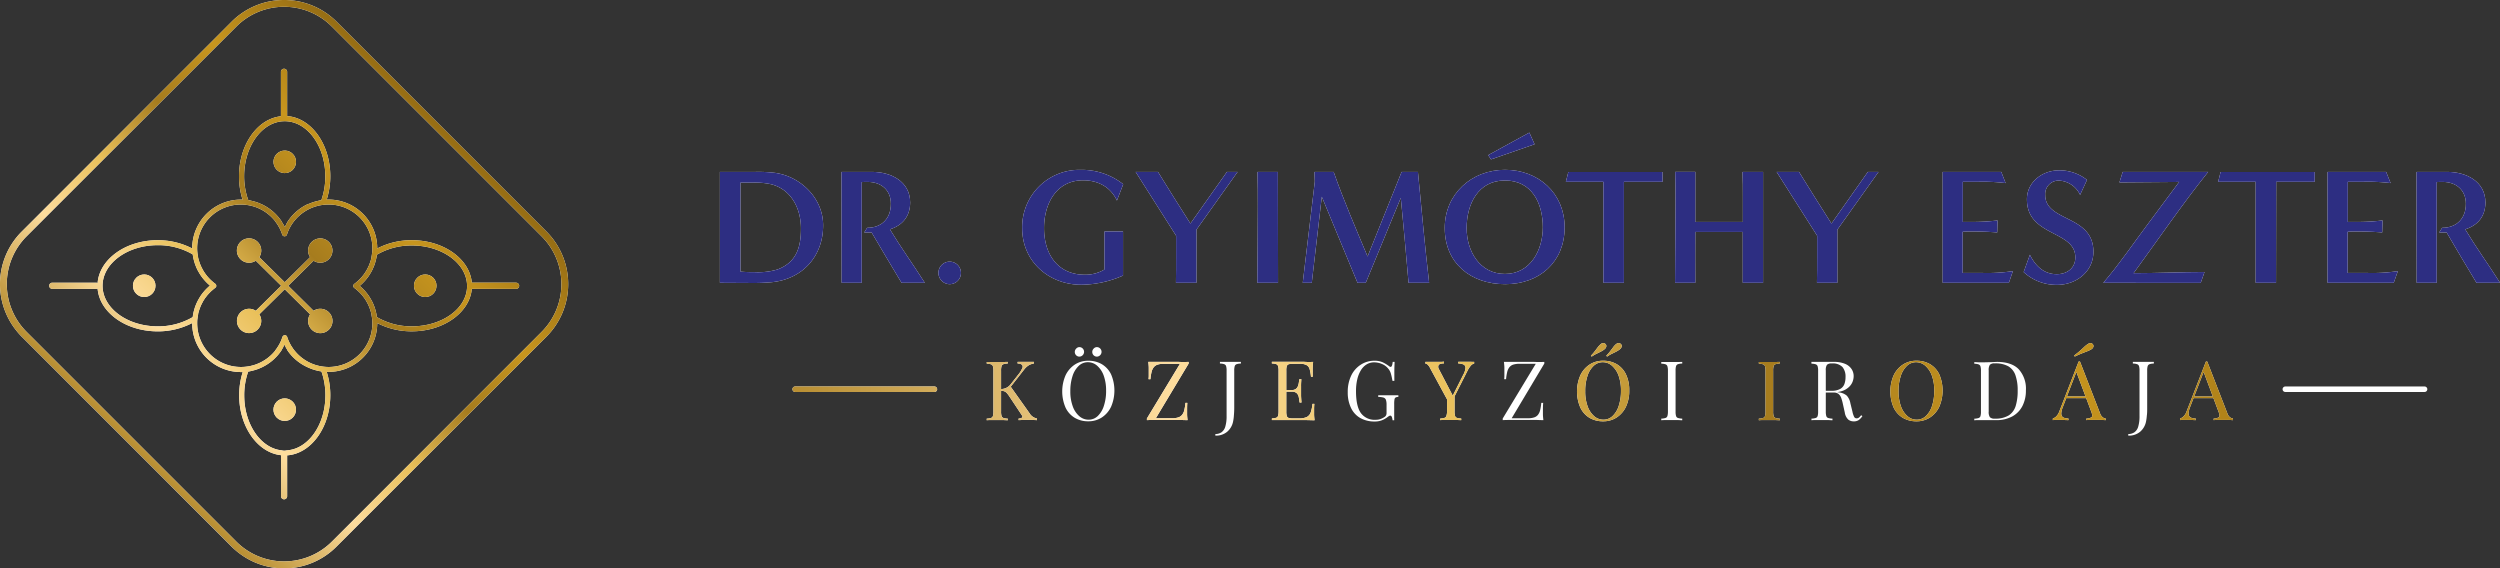 <svg xmlns="http://www.w3.org/2000/svg" xmlns:xlink="http://www.w3.org/1999/xlink" viewBox="0 0 765.35 173.95"><rect x="0" y="0" width="765.35" height="173.95" fill="#333333" stroke="none"/><defs><style>.cls-1{fill:#fff;}.cls-2{fill:url(#Névtelen_színátmenet_9);}.cls-3{fill:url(#Névtelen_színátmenet_9-2);}.cls-4{fill:url(#Névtelen_színátmenet_9-3);}.cls-5{fill:#2d2e82;}.cls-6{fill:url(#Új_színátmenettár_2);}</style><linearGradient id="Névtelen_színátmenet_9" x1="38.78" y1="135.17" x2="135.17" y2="38.78" gradientUnits="userSpaceOnUse"><stop offset="0" stop-color="#c7a660"/><stop offset="0" stop-color="#b88e32"/><stop offset="0.23" stop-color="#fddd9e"/><stop offset="0.41" stop-color="#e9c05a"/><stop offset="0.59" stop-color="#a67c1e"/><stop offset="0.77" stop-color="#c8961e"/><stop offset="1" stop-color="#966d14"/></linearGradient><linearGradient id="Névtelen_színátmenet_9-2" x1="38.78" y1="135.17" x2="135.17" y2="38.78" gradientTransform="translate(9.06 -13.32) rotate(9.22)" xlink:href="#Névtelen_színátmenet_9"/><linearGradient id="Névtelen_színátmenet_9-3" x1="38.78" y1="135.17" x2="135.17" y2="38.78" gradientTransform="translate(114.21 -24.9) rotate(45)" xlink:href="#Névtelen_színátmenet_9"/><linearGradient id="Új_színátmenettár_2" x1="242.6" y1="119.2" x2="743.1" y2="119.2" xlink:href="#Névtelen_színátmenet_9"/></defs><g id="Layer_2" data-name="Layer 2"><g id="Réteg_1" data-name="Réteg 1"><path class="cls-1" d="M96,79.81a3.72,3.72,0,1,0-1.07-1.08l-7.77,7.68-7.78-7.68a3.73,3.73,0,1,0-1.07,1.08l7.76,7.67-7.76,7.67a3.72,3.72,0,1,0,1.07,1.08l7.78-7.68,7.77,7.68A3.73,3.73,0,1,0,96,95.15l-7.76-7.67Z"/><circle class="cls-1" cx="87.17" cy="49.55" r="3.45" transform="translate(-6.81 14.6) rotate(-9.22)"/><circle class="cls-1" cx="87.17" cy="125.41" r="3.45" transform="translate(-63.15 98.37) rotate(-45)"/><circle class="cls-1" cx="130.18" cy="87.48" r="3.45"/><circle class="cls-1" cx="44.15" cy="87.48" r="3.45"/><path class="cls-1" d="M158,86.54H144.44c-.64-7.26-8.63-13-18.37-13a22.7,22.7,0,0,0-10.58,2.53V76a14.92,14.92,0,0,0-14.91-14.9l-.56,0a23.31,23.31,0,0,0,1.1-7.16c0-9.82-5.86-17.88-13.21-18.39V22A.94.94,0,1,0,86,22V35.53s0,0,0,.07c-7.17.75-12.83,8.69-12.83,18.35a23.3,23.3,0,0,0,1.09,7.16l-.56,0A14.92,14.92,0,0,0,58.84,76v.07a22.7,22.7,0,0,0-10.58-2.53c-9.78,0-17.81,5.81-18.38,13.12a1,1,0,0,0-.42-.11H16a.94.94,0,0,0,0,1.88H29.46a.85.85,0,0,0,.42-.11c.57,7.31,8.6,13.12,18.38,13.12A22.7,22.7,0,0,0,58.84,98.9V99a14.92,14.92,0,0,0,14.91,14.9l.56,0A23.3,23.3,0,0,0,73.22,121c0,9.65,5.65,17.59,12.81,18.35v12.57a.94.94,0,0,0,1.88,0V139.4c7.35-.52,13.21-8.57,13.21-18.39a23.31,23.31,0,0,0-1.1-7.16l.56,0A14.92,14.92,0,0,0,115.49,99V98.9a22.7,22.7,0,0,0,10.58,2.53c9.74,0,17.73-5.76,18.37-13H158a.94.94,0,0,0,0-1.88ZM76,61.25A21.8,21.8,0,0,1,74.74,54c0-9.31,5.57-16.89,12.43-16.89S99.59,44.64,99.59,54a21.8,21.8,0,0,1-1.22,7.3c-.31,0-.61.1-.91.17l-.54.13-.39.1-.64.2-.24.08c-.24.08-.47.18-.7.27l-.14.06L94,62.6h0a15,15,0,0,0-5.46,4.56h0c-.18.24-.34.48-.5.73L88,68c-.15.24-.29.47-.43.72l0,.08c-.13.24-.27.47-.38.72-.12-.24-.25-.48-.38-.71a.93.93,0,0,1-.05-.1L86.31,68l0-.07c-.16-.25-.32-.49-.5-.73h0a15,15,0,0,0-5.46-4.56h0l-.77-.34-.14-.06c-.23-.09-.46-.19-.69-.27l-.25-.08-.64-.2-.39-.1-.54-.13C76.57,61.35,76.27,61.3,76,61.25ZM59,97.08a20.85,20.85,0,0,1-10.71,2.83c-9.31,0-16.89-5.58-16.89-12.43S39,75.06,48.26,75.06A20.94,20.94,0,0,1,59,77.88v0a14.94,14.94,0,0,0,.58,2.57,1.55,1.55,0,0,0,.07.23c.12.37.26.73.41,1.08,0,.1.09.2.13.31.16.34.32.68.5,1l.15.25c.16.29.33.57.52.85.05.07.09.15.15.23.21.31.44.61.68.91l.21.25c.24.29.51.58.78.86l.18.18c.3.29.6.57.92.83h0c-.32.26-.62.55-.92.84l-.18.17c-.27.28-.54.57-.78.86l-.21.25c-.24.3-.47.6-.68.91-.06.08-.1.16-.15.24a9,9,0,0,0-.52.84l-.15.26c-.18.33-.34.66-.5,1l-.13.3c-.15.36-.29.72-.41,1.08a2,2,0,0,0-.07.23A14.85,14.85,0,0,0,59,97.06Zm39.4,16.63a21.8,21.8,0,0,1,1.22,7.3c0,9.06-5.27,16.47-11.86,16.87a2.78,2.78,0,0,1-1.49,0c-6.42-.64-11.5-7.95-11.5-16.84a21.8,21.8,0,0,1,1.22-7.3c.31,0,.61-.1.91-.17a5.29,5.29,0,0,0,.54-.13l.39-.1.63-.2.26-.08q.34-.12.69-.27l.14-.06c.26-.1.51-.22.76-.34h0a14.85,14.85,0,0,0,5.46-4.56h0c.18-.24.34-.48.5-.73l0-.07c.15-.23.29-.47.43-.71l0-.08c.13-.24.27-.48.39-.73.11.25.25.49.38.73l0,.08c.14.24.28.48.43.71l0,.07c.16.25.32.49.5.73h0A14.85,14.85,0,0,0,94,112.35h0c.25.12.5.24.76.34l.14.06q.35.15.69.27l.26.08.63.2.4.1a4.56,4.56,0,0,0,.53.13C97.76,113.61,98.06,113.66,98.37,113.71Zm2.21-1.36a12.7,12.7,0,0,1-1.85-.14l-.48-.07-.5-.1-.5-.12-.41-.11c-.19-.06-.38-.11-.57-.18l-.23-.08a13.35,13.35,0,0,1-5.86-4.18l-.05-.05c-.17-.22-.34-.44-.5-.67,0-.05-.07-.1-.1-.16s-.28-.41-.41-.62l-.15-.28c-.11-.18-.21-.37-.31-.56s-.14-.3-.21-.45-.14-.29-.2-.44c-.13-.31-.25-.62-.36-1a.76.76,0,0,0-.72-.52.78.78,0,0,0-.73.52c-.11.33-.23.64-.36,1-.06.15-.13.29-.2.44s-.13.3-.21.45-.2.38-.31.56-.1.19-.15.27-.27.43-.41.63-.07.11-.1.16c-.16.23-.33.45-.5.67l0,.06a13.41,13.41,0,0,1-5.86,4.17l-.23.08c-.19.07-.38.12-.57.18l-.41.11-.5.12-.5.1-.48.07a12.7,12.7,0,0,1-1.85.14A13.39,13.39,0,0,1,60.37,99c0-.46,0-.91.07-1.37s.12-.89.21-1.32l0-.16c.09-.41.2-.81.33-1.21a1.59,1.59,0,0,1,.07-.2,11.19,11.19,0,0,1,.44-1.14c0-.06,0-.12.07-.17.16-.34.33-.66.51-1a2.12,2.12,0,0,1,.11-.21c.2-.34.41-.66.63-1L63,91c.23-.31.47-.62.73-.91l.18-.19a11.63,11.63,0,0,1,.86-.86l.14-.12c.33-.29.66-.56,1-.82a.8.8,0,0,0,.3-.44,1.1,1.1,0,0,0,0-.18.77.77,0,0,0-.32-.62,11.43,11.43,0,0,1-1-.82l-.14-.12c-.3-.27-.59-.56-.86-.85l-.18-.2c-.26-.29-.5-.59-.73-.9l-.17-.24c-.23-.32-.44-.64-.64-1a2.12,2.12,0,0,1-.11-.21c-.18-.32-.35-.64-.51-1l-.07-.16c-.17-.38-.31-.76-.44-1.15a1.18,1.18,0,0,1-.07-.2c-.13-.4-.24-.8-.33-1.21l0-.15c-.09-.44-.16-.88-.21-1.33s-.07-.91-.07-1.37A13.39,13.39,0,0,1,73.75,62.61a12.7,12.7,0,0,1,1.85.14l.48.07.5.1.5.12.41.11c.19.06.38.11.57.18l.23.08a13.43,13.43,0,0,1,5.86,4.18l0,.06c.17.21.34.44.5.66l.1.16c.14.2.28.41.41.63l.15.27.31.56c.08.15.14.3.21.46s.14.28.2.43c.13.31.25.63.36,1a.78.78,0,0,0,.73.52.76.76,0,0,0,.72-.52c.11-.32.23-.64.36-1,.06-.15.13-.29.2-.44s.13-.3.21-.45l.31-.56.15-.27c.13-.22.27-.43.41-.63l.1-.16c.16-.22.33-.45.5-.66l.05-.06a13.44,13.44,0,0,1,5.87-4.18l.22-.08c.19-.07.38-.12.58-.18l.4-.11.5-.12.5-.1.48-.07a12.7,12.7,0,0,1,1.85-.14A13.39,13.39,0,0,1,114,76c0,.46,0,.92-.07,1.37s-.12.89-.21,1.32l0,.16c-.09.41-.2.81-.32,1.21l-.08.21c-.13.38-.27.76-.43,1.14l-.08.16c-.16.34-.32.66-.5,1l-.12.21c-.2.34-.41.66-.63,1l-.18.24c-.23.31-.47.61-.73.9l-.18.2c-.27.29-.56.58-.86.85l-.14.12a11.43,11.43,0,0,1-1,.82.77.77,0,0,0-.32.62.75.75,0,0,0,.32.62c.36.26.69.53,1,.82l.14.12c.3.27.59.56.86.85l.18.2c.26.29.5.6.73.91.06.07.12.16.18.24.22.31.43.63.63,1l.12.21c.18.32.34.64.5,1l.08.17c.16.37.3.75.43,1.14a1.59,1.59,0,0,1,.07.2c.13.4.24.8.33,1.21l0,.16c.09.43.16.88.21,1.32s.07.91.07,1.37A13.39,13.39,0,0,1,100.58,112.35Zm25.49-12.44a20.85,20.85,0,0,1-10.71-2.83v0a15.06,15.06,0,0,0-.58-2.58,2,2,0,0,0-.07-.23c-.12-.37-.26-.72-.41-1.08l-.13-.3c-.16-.35-.32-.68-.5-1l-.15-.26q-.24-.43-.51-.84c-.06-.08-.1-.16-.16-.24-.21-.31-.44-.61-.68-.91a2.43,2.43,0,0,1-.2-.25c-.25-.29-.51-.58-.79-.86l-.18-.17a12.21,12.21,0,0,0-.92-.84h0a12.09,12.09,0,0,0,.92-.83l.18-.18c.28-.28.54-.57.79-.86l.2-.25c.24-.3.47-.6.68-.91.06-.08.1-.16.15-.23.19-.28.36-.56.52-.85l.15-.25c.18-.33.34-.67.5-1,0-.11.09-.21.13-.31.15-.35.29-.71.41-1.08a1.55,1.55,0,0,0,.07-.23,14.94,14.94,0,0,0,.58-2.57v0a20.94,20.94,0,0,1,10.71-2.82c9.31,0,16.89,5.57,16.89,12.42S135.38,99.91,126.07,99.91Z"/><path class="cls-1" d="M87,174a22.63,22.63,0,0,1-16.08-6.66L6.66,103.06a22.75,22.75,0,0,1,0-32.17L70.89,6.66a22.75,22.75,0,0,1,32.17,0l64.23,64.23a22.75,22.75,0,0,1,0,32.17l-64.23,64.23A22.63,22.63,0,0,1,87,174ZM87,2.08A20.6,20.6,0,0,0,72.36,8.13L8.13,72.36a20.69,20.69,0,0,0,0,29.23l64.23,64.23a20.69,20.69,0,0,0,29.23,0l64.23-64.23a20.69,20.69,0,0,0,0-29.23L101.59,8.13A20.61,20.61,0,0,0,87,2.08Z"/><path class="cls-2" d="M96,79.81a3.72,3.72,0,1,0-1.07-1.08l-7.77,7.68-7.78-7.68a3.73,3.73,0,1,0-1.07,1.08l7.76,7.67-7.76,7.67a3.72,3.72,0,1,0,1.07,1.08l7.78-7.68,7.77,7.68A3.73,3.73,0,1,0,96,95.15l-7.76-7.67Z"/><circle class="cls-3" cx="87.17" cy="49.55" r="3.45" transform="translate(-6.81 14.6) rotate(-9.22)"/><circle class="cls-4" cx="87.17" cy="125.41" r="3.45" transform="translate(-63.15 98.37) rotate(-45)"/><circle class="cls-2" cx="130.18" cy="87.48" r="3.45"/><circle class="cls-2" cx="44.15" cy="87.48" r="3.45"/><path class="cls-2" d="M158,86.54H144.44c-.64-7.26-8.63-13-18.37-13a22.7,22.7,0,0,0-10.58,2.53V76a14.92,14.92,0,0,0-14.91-14.9l-.56,0a23.31,23.31,0,0,0,1.1-7.16c0-9.82-5.86-17.88-13.21-18.39V22A.94.94,0,1,0,86,22V35.53s0,0,0,.07c-7.17.75-12.83,8.69-12.83,18.35a23.3,23.3,0,0,0,1.09,7.16l-.56,0A14.92,14.92,0,0,0,58.84,76v.07a22.7,22.7,0,0,0-10.58-2.53c-9.78,0-17.81,5.81-18.38,13.12a1,1,0,0,0-.42-.11H16a.94.94,0,0,0,0,1.88H29.46a.85.85,0,0,0,.42-.11c.57,7.31,8.6,13.12,18.38,13.12A22.7,22.7,0,0,0,58.84,98.9V99a14.92,14.92,0,0,0,14.91,14.9l.56,0A23.3,23.3,0,0,0,73.22,121c0,9.65,5.65,17.59,12.81,18.35v12.57a.94.94,0,0,0,1.88,0V139.4c7.35-.52,13.21-8.57,13.21-18.39a23.31,23.31,0,0,0-1.1-7.16l.56,0A14.92,14.92,0,0,0,115.49,99V98.9a22.7,22.7,0,0,0,10.58,2.53c9.74,0,17.73-5.76,18.37-13H158a.94.94,0,0,0,0-1.88ZM76,61.25A21.8,21.8,0,0,1,74.74,54c0-9.31,5.57-16.89,12.43-16.89S99.59,44.64,99.59,54a21.8,21.8,0,0,1-1.22,7.3c-.31,0-.61.1-.91.17l-.54.13-.39.1-.64.2-.24.08c-.24.08-.47.18-.7.27l-.14.06L94,62.6h0a15,15,0,0,0-5.46,4.56h0c-.18.24-.34.48-.5.73L88,68c-.15.24-.29.47-.43.72l0,.08c-.13.24-.27.47-.38.72-.12-.24-.25-.48-.38-.71a.93.93,0,0,1-.05-.1L86.31,68l0-.07c-.16-.25-.32-.49-.5-.73h0a15,15,0,0,0-5.46-4.56h0l-.77-.34-.14-.06c-.23-.09-.46-.19-.69-.27l-.25-.08-.64-.2-.39-.1-.54-.13C76.57,61.35,76.27,61.3,76,61.25ZM59,97.08a20.85,20.85,0,0,1-10.71,2.83c-9.31,0-16.89-5.58-16.89-12.43S39,75.06,48.26,75.06A20.94,20.94,0,0,1,59,77.88v0a14.94,14.94,0,0,0,.58,2.57,1.55,1.55,0,0,0,.07.23c.12.37.26.73.41,1.08,0,.1.09.2.13.31.16.34.32.68.5,1l.15.25c.16.29.33.57.52.85.05.07.09.15.15.23.21.31.44.61.68.91l.21.25c.24.29.51.58.78.86l.18.18c.3.29.6.57.92.83h0c-.32.26-.62.55-.92.84l-.18.17c-.27.28-.54.57-.78.86l-.21.25c-.24.3-.47.6-.68.91-.06.08-.1.16-.15.24a9,9,0,0,0-.52.84l-.15.26c-.18.33-.34.66-.5,1l-.13.3c-.15.36-.29.72-.41,1.08a2,2,0,0,0-.07.23A14.85,14.85,0,0,0,59,97.06Zm39.4,16.63a21.8,21.8,0,0,1,1.22,7.3c0,9.06-5.27,16.47-11.86,16.87a2.78,2.78,0,0,1-1.49,0c-6.42-.64-11.5-7.95-11.5-16.84a21.8,21.8,0,0,1,1.22-7.3c.31,0,.61-.1.91-.17a5.29,5.29,0,0,0,.54-.13l.39-.1.63-.2.26-.08q.34-.12.69-.27l.14-.06c.26-.1.51-.22.76-.34h0a14.85,14.85,0,0,0,5.46-4.56h0c.18-.24.34-.48.5-.73l0-.07c.15-.23.29-.47.43-.71l0-.08c.13-.24.27-.48.39-.73.11.25.25.49.38.73l0,.08c.14.24.28.48.43.71l0,.07c.16.25.32.49.5.73h0A14.85,14.85,0,0,0,94,112.35h0c.25.12.5.24.76.34l.14.06q.35.15.69.27l.26.08.63.2.4.1a4.56,4.56,0,0,0,.53.13C97.76,113.61,98.06,113.66,98.37,113.71Zm2.21-1.36a12.7,12.7,0,0,1-1.85-.14l-.48-.07-.5-.1-.5-.12-.41-.11c-.19-.06-.38-.11-.57-.18l-.23-.08a13.35,13.35,0,0,1-5.86-4.18l-.05-.05c-.17-.22-.34-.44-.5-.67,0-.05-.07-.1-.1-.16s-.28-.41-.41-.62l-.15-.28c-.11-.18-.21-.37-.31-.56s-.14-.3-.21-.45-.14-.29-.2-.44c-.13-.31-.25-.62-.36-1a.76.76,0,0,0-.72-.52.78.78,0,0,0-.73.52c-.11.33-.23.64-.36,1-.06.15-.13.29-.2.44s-.13.3-.21.45-.2.38-.31.56-.1.19-.15.27-.27.43-.41.63-.07.11-.1.16c-.16.23-.33.45-.5.67l0,.06a13.41,13.41,0,0,1-5.86,4.17l-.23.08c-.19.07-.38.12-.57.18l-.41.11-.5.12-.5.1-.48.07a12.7,12.7,0,0,1-1.85.14A13.39,13.39,0,0,1,60.37,99c0-.46,0-.91.07-1.37s.12-.89.21-1.32l0-.16c.09-.41.2-.81.33-1.21a1.59,1.59,0,0,1,.07-.2,11.19,11.19,0,0,1,.44-1.14c0-.06,0-.12.07-.17.16-.34.33-.66.51-1a2.12,2.12,0,0,1,.11-.21c.2-.34.41-.66.63-1L63,91c.23-.31.47-.62.73-.91l.18-.19a11.63,11.63,0,0,1,.86-.86l.14-.12c.33-.29.66-.56,1-.82a.8.8,0,0,0,.3-.44,1.1,1.1,0,0,0,0-.18.77.77,0,0,0-.32-.62,11.43,11.43,0,0,1-1-.82l-.14-.12c-.3-.27-.59-.56-.86-.85l-.18-.2c-.26-.29-.5-.59-.73-.9l-.17-.24c-.23-.32-.44-.64-.64-1a2.12,2.12,0,0,1-.11-.21c-.18-.32-.35-.64-.51-1l-.07-.16c-.17-.38-.31-.76-.44-1.15a1.18,1.18,0,0,1-.07-.2c-.13-.4-.24-.8-.33-1.21l0-.15c-.09-.44-.16-.88-.21-1.33s-.07-.91-.07-1.37A13.39,13.39,0,0,1,73.75,62.61a12.7,12.7,0,0,1,1.85.14l.48.07.5.1.5.12.41.11c.19.06.38.11.57.18l.23.08a13.43,13.43,0,0,1,5.86,4.18l0,.06c.17.21.34.44.5.66l.1.16c.14.2.28.41.41.63l.15.27.31.56c.08.15.14.3.21.46s.14.28.2.43c.13.31.25.63.36,1a.78.78,0,0,0,.73.52.76.76,0,0,0,.72-.52c.11-.32.23-.64.36-1,.06-.15.13-.29.2-.44s.13-.3.21-.45l.31-.56.15-.27c.13-.22.27-.43.41-.63l.1-.16c.16-.22.33-.45.5-.66l.05-.06a13.44,13.44,0,0,1,5.87-4.18l.22-.08c.19-.07.38-.12.58-.18l.4-.11.5-.12.5-.1.48-.07a12.7,12.7,0,0,1,1.85-.14A13.39,13.39,0,0,1,114,76c0,.46,0,.92-.07,1.37s-.12.89-.21,1.32l0,.16c-.09.41-.2.81-.32,1.21l-.08.21c-.13.38-.27.76-.43,1.14l-.08.16c-.16.34-.32.66-.5,1l-.12.21c-.2.34-.41.66-.63,1l-.18.24c-.23.31-.47.61-.73.9l-.18.2c-.27.29-.56.58-.86.85l-.14.12a11.43,11.43,0,0,1-1,.82.77.77,0,0,0-.32.62.75.75,0,0,0,.32.62c.36.26.69.53,1,.82l.14.12c.3.27.59.56.86.85l.18.2c.26.29.5.6.73.91.06.07.12.16.18.24.22.31.43.63.63,1l.12.21c.18.32.34.64.5,1l.08.17c.16.37.3.75.43,1.14a1.59,1.59,0,0,1,.07.2c.13.4.24.8.33,1.21l0,.16c.09.43.16.88.21,1.32s.07.91.07,1.37A13.39,13.39,0,0,1,100.58,112.35Zm25.49-12.44a20.85,20.85,0,0,1-10.71-2.83v0a15.06,15.06,0,0,0-.58-2.58,2,2,0,0,0-.07-.23c-.12-.37-.26-.72-.41-1.08l-.13-.3c-.16-.35-.32-.68-.5-1l-.15-.26q-.24-.43-.51-.84c-.06-.08-.1-.16-.16-.24-.21-.31-.44-.61-.68-.91a2.43,2.43,0,0,1-.2-.25c-.25-.29-.51-.58-.79-.86l-.18-.17a12.21,12.21,0,0,0-.92-.84h0a12.09,12.09,0,0,0,.92-.83l.18-.18c.28-.28.54-.57.79-.86l.2-.25c.24-.3.47-.6.68-.91.06-.08.1-.16.15-.23.19-.28.36-.56.52-.85l.15-.25c.18-.33.34-.67.5-1,0-.11.09-.21.13-.31.15-.35.29-.71.41-1.08a1.55,1.55,0,0,0,.07-.23,14.94,14.94,0,0,0,.58-2.57v0a20.94,20.94,0,0,1,10.71-2.82c9.31,0,16.89,5.57,16.89,12.42S135.38,99.91,126.07,99.91Z"/><path class="cls-2" d="M87,174a22.63,22.63,0,0,1-16.08-6.66L6.66,103.06a22.75,22.75,0,0,1,0-32.17L70.89,6.66a22.75,22.75,0,0,1,32.17,0l64.23,64.23a22.75,22.75,0,0,1,0,32.17l-64.23,64.23A22.63,22.63,0,0,1,87,174ZM87,2.08A20.6,20.6,0,0,0,72.36,8.13L8.13,72.36a20.69,20.69,0,0,0,0,29.23l64.23,64.23a20.69,20.69,0,0,0,29.23,0l64.23-64.23a20.69,20.69,0,0,0,0-29.23L101.59,8.13A20.61,20.61,0,0,0,87,2.08Z"/><path class="cls-1" d="M220.39,86.58c0-11.33,0-22.62,0-33.95h10.83a41.75,41.75,0,0,1,6.14.3C245.22,54.09,252,60.74,252,69c0,9.42-6.25,16.37-15.61,17.38a61.46,61.46,0,0,1-6.75.25Zm6.29-30.68V83.15a37.39,37.39,0,0,0,4.23.16A20.64,20.64,0,0,0,238,82.5c5.84-2.17,7.2-6.85,7.2-12.54,0-6.15-3-12.09-9.32-13.6a23.71,23.71,0,0,0-5.39-.46Z"/><path class="cls-1" d="M276,86.58c-3.07-5.14-6.15-10.23-9.17-15.42-.75,0-1.51,0-2.26,0l.9-1.42c4.49,0,7.26-2.92,7.26-7.35,0-4.23-3-6.7-7.11-6.7-.6,0-1.21,0-1.81.05V86.58h-6.15l-.05-33.95H267c5.75,0,11.64,2.92,11.64,9.37,0,4.18-2.32,7-6.2,8.21,3.38,5.59,7.21,10.88,10.68,16.37Z"/><path class="cls-1" d="M287.29,83.41A3.45,3.45,0,1,1,290.71,87,3.48,3.48,0,0,1,287.29,83.41Z"/><path class="cls-1" d="M338.11,70.86h5.7v13.5a32.72,32.72,0,0,1-12.75,2.82c-9.92,0-18.13-7.1-18.13-17.32A17.52,17.52,0,0,1,330.86,52a20.54,20.54,0,0,1,13,4.39l-1.92,5c-2-4.18-5.79-6.19-10.37-6.19-8.21,0-11.94,7.25-11.94,14.61,0,7.9,4.08,14.3,12.54,14.3a11.2,11.2,0,0,0,5.94-1.61Z"/><path class="cls-1" d="M360,86.58c.05-2.62.05-5.19.05-7.81v-6.6c-4.13-6.5-8.21-13-12.39-19.54h6.85c3.27,5.29,6.6,10.58,9.92,15.81L375.6,52.63h3.27L366.28,70.31V86.58Z"/><path class="cls-1" d="M384.91,86.58c.06-7.71.16-15.36.16-23.07,0-3.63,0-7.25-.1-10.88h6.24c0,11.33.05,22.62.05,33.95Z"/><path class="cls-1" d="M431.21,86.58c-.76-8.71-1.51-17.38-2.37-26l-10.73,26h-2.52L404.66,60.23l-3.07,26.35h-2.77L402.5,55.7v-.45c0-.86-.1-1.77-.1-2.62h5.89c3.07,8.76,6.8,17.33,10.38,25.89l10.42-25.89h5c1.11,11.33,2.12,22.67,3.43,33.95Z"/><path class="cls-1" d="M460.78,87c-10.43,0-18.49-6.34-18.49-17.22,0-10.38,8.22-17.79,18.44-17.79S479,59.13,479,69.6C479,80.28,471.21,87,460.78,87ZM472.32,69.6c0-7.35-3.33-14.35-11.59-14.35S449,62.55,449,69.86c0,7,4,14,11.74,14S472.32,76.56,472.32,69.6ZM456.45,48.8l-.86-1.31,12.6-6.9,1.61,3.57Z"/><path class="cls-1" d="M490.86,86.58V55.65H479.37l.76-3h28.81l.05,3H497.15c0,10.33,0,20.6,0,30.93Z"/><path class="cls-1" d="M533.53,86.58V71H519c-.05,5.19,0,10.38,0,15.57h-6.2c0-8.06.15-16.17.15-24.23,0-3.22,0-6.5-.1-9.72H519V67.94h14.56V60.28c0-2.57,0-5.08-.11-7.65h6.3V86.58Z"/><path class="cls-1" d="M556.24,86.58c.06-2.62.06-5.19.06-7.81v-6.6c-4.14-6.5-8.22-13-12.4-19.54h6.85c3.28,5.29,6.6,10.58,9.93,15.81l11.13-15.81h3.28l-12.6,17.68V86.58Z"/><path class="cls-1" d="M594.73,86.58V52.63h17.94L614,56.05a56.93,56.93,0,0,0-8.27-.4h-4.83V67.94h2.42a64.55,64.55,0,0,0,8.21-.45l-.1,3.67q-3.86-.3-7.71-.3c-1,0-1.91,0-2.87.1v12.6h6a52.31,52.31,0,0,0,9.37-.56L615,86.58Z"/><path class="cls-1" d="M621.43,78c1.66,3.37,4.28,5.94,8.21,5.94,3.13,0,5.7-1.81,5.7-5.14,0-8.36-14.82-6.29-14.82-17.78,0-5.34,4.79-8.87,9.83-8.87a13.54,13.54,0,0,1,8.56,2.93l-2.11,4.58a7.56,7.56,0,0,0-6.5-4.38,4.12,4.12,0,0,0-4.18,4.38c0,8.36,14.76,6,14.76,17.43,0,6.09-5.29,10.12-11.14,10.12a14.8,14.8,0,0,1-10.22-3.92Z"/><path class="cls-1" d="M643.9,86.58c4.89-5.69,9.07-11.89,13.55-17.88q4.83-6.51,9.67-13l-18.28.15,1-3.22H676c-8,10-15.27,20.65-22.82,31,7.2,0,14.46-.35,21.71-.35l-1.16,3.32Z"/><path class="cls-1" d="M690.55,86.58V55.65H679.06l.76-3h28.81l0,3H696.84c0,10.33-.05,20.6-.05,30.93Z"/><path class="cls-1" d="M712.56,86.58V52.63H730.5l1.36,3.42a56.93,56.93,0,0,0-8.27-.4h-4.83V67.94h2.42a64.55,64.55,0,0,0,8.21-.45l-.1,3.67q-3.85-.3-7.71-.3c-1,0-1.91,0-2.87.1v12.6h6a52.31,52.31,0,0,0,9.37-.56l-1.26,3.58Z"/><path class="cls-1" d="M758.15,86.58C755.08,81.44,752,76.35,749,71.16c-.75,0-1.51,0-2.26,0l.9-1.42c4.49,0,7.26-2.92,7.26-7.35,0-4.23-3-6.7-7.11-6.7-.6,0-1.2,0-1.81.05V86.58h-6.14l-.05-33.95h9.47c5.74,0,11.63,2.92,11.63,9.37,0,4.18-2.32,7-6.19,8.21,3.37,5.59,7.2,10.88,10.67,16.37Z"/><path class="cls-5" d="M220.39,86.58c0-11.33,0-22.62,0-33.95h10.83a41.75,41.75,0,0,1,6.14.3C245.22,54.09,252,60.74,252,69c0,9.42-6.25,16.37-15.61,17.38a61.46,61.46,0,0,1-6.75.25Zm6.29-30.68V83.15a37.39,37.39,0,0,0,4.23.16A20.64,20.64,0,0,0,238,82.5c5.84-2.17,7.2-6.85,7.2-12.54,0-6.15-3-12.09-9.32-13.6a23.71,23.71,0,0,0-5.39-.46Z"/><path class="cls-5" d="M276,86.58c-3.07-5.14-6.15-10.23-9.17-15.42-.75,0-1.51,0-2.26,0l.9-1.42c4.49,0,7.26-2.92,7.26-7.35,0-4.23-3-6.7-7.11-6.7-.6,0-1.21,0-1.81.05V86.58h-6.15l-.05-33.95H267c5.75,0,11.64,2.92,11.64,9.37,0,4.18-2.32,7-6.2,8.21,3.38,5.59,7.21,10.88,10.68,16.37Z"/><path class="cls-5" d="M287.29,83.41A3.45,3.45,0,1,1,290.71,87,3.48,3.48,0,0,1,287.29,83.41Z"/><path class="cls-5" d="M338.11,70.86h5.7v13.5a32.72,32.72,0,0,1-12.75,2.82c-9.92,0-18.13-7.1-18.13-17.32A17.52,17.52,0,0,1,330.86,52a20.54,20.54,0,0,1,13,4.39l-1.92,5c-2-4.18-5.79-6.19-10.37-6.19-8.21,0-11.94,7.25-11.94,14.61,0,7.9,4.08,14.3,12.54,14.3a11.2,11.2,0,0,0,5.94-1.61Z"/><path class="cls-5" d="M360,86.58c.05-2.62.05-5.19.05-7.81v-6.6c-4.13-6.5-8.21-13-12.39-19.54h6.85c3.27,5.29,6.6,10.58,9.92,15.81L375.6,52.63h3.27L366.28,70.31V86.58Z"/><path class="cls-5" d="M384.91,86.58c.06-7.71.16-15.36.16-23.07,0-3.63,0-7.25-.1-10.88h6.24c0,11.33.05,22.62.05,33.95Z"/><path class="cls-5" d="M431.21,86.58c-.76-8.71-1.51-17.38-2.37-26l-10.73,26h-2.52L404.66,60.23l-3.07,26.35h-2.77L402.5,55.7v-.45c0-.86-.1-1.77-.1-2.62h5.89c3.07,8.76,6.8,17.33,10.38,25.89l10.42-25.89h5c1.11,11.33,2.12,22.67,3.43,33.95Z"/><path class="cls-5" d="M460.78,87c-10.43,0-18.49-6.34-18.49-17.22,0-10.38,8.22-17.79,18.44-17.79S479,59.13,479,69.6C479,80.28,471.21,87,460.78,87ZM472.32,69.6c0-7.35-3.33-14.35-11.59-14.35S449,62.55,449,69.86c0,7,4,14,11.74,14S472.32,76.56,472.32,69.6ZM456.45,48.8l-.86-1.31,12.6-6.9,1.61,3.57Z"/><path class="cls-5" d="M490.86,86.58V55.65H479.37l.76-3h28.81l.05,3H497.15c0,10.33,0,20.6,0,30.93Z"/><path class="cls-5" d="M533.53,86.58V71H519c-.05,5.19,0,10.38,0,15.57h-6.2c0-8.06.15-16.17.15-24.23,0-3.22,0-6.5-.1-9.72H519V67.94h14.56V60.28c0-2.57,0-5.08-.11-7.65h6.3V86.58Z"/><path class="cls-5" d="M556.24,86.58c.06-2.62.06-5.19.06-7.81v-6.6c-4.14-6.5-8.22-13-12.4-19.54h6.85c3.28,5.29,6.6,10.58,9.93,15.81l11.13-15.81h3.28l-12.6,17.68V86.58Z"/><path class="cls-5" d="M594.73,86.58V52.63h17.94L614,56.05a56.93,56.93,0,0,0-8.27-.4h-4.83V67.94h2.42a64.55,64.55,0,0,0,8.21-.45l-.1,3.67q-3.86-.3-7.71-.3c-1,0-1.91,0-2.87.1v12.6h6a52.31,52.31,0,0,0,9.37-.56L615,86.58Z"/><path class="cls-5" d="M621.43,78c1.66,3.37,4.28,5.94,8.21,5.94,3.13,0,5.7-1.81,5.7-5.14,0-8.36-14.82-6.29-14.82-17.78,0-5.34,4.79-8.87,9.83-8.87a13.54,13.54,0,0,1,8.56,2.93l-2.11,4.58a7.56,7.56,0,0,0-6.5-4.38,4.12,4.12,0,0,0-4.18,4.38c0,8.36,14.76,6,14.76,17.43,0,6.09-5.29,10.12-11.14,10.12a14.8,14.8,0,0,1-10.22-3.92Z"/><path class="cls-5" d="M643.9,86.58c4.89-5.69,9.07-11.89,13.55-17.88q4.83-6.51,9.67-13l-18.28.15,1-3.22H676c-8,10-15.27,20.65-22.82,31,7.2,0,14.46-.35,21.71-.35l-1.16,3.32Z"/><path class="cls-5" d="M690.55,86.58V55.65H679.06l.76-3h28.81l0,3H696.84c0,10.33-.05,20.6-.05,30.93Z"/><path class="cls-5" d="M712.56,86.58V52.63H730.5l1.36,3.42a56.93,56.93,0,0,0-8.27-.4h-4.83V67.94h2.42a64.55,64.55,0,0,0,8.21-.45l-.1,3.67q-3.85-.3-7.71-.3c-1,0-1.91,0-2.87.1v12.6h6a52.31,52.31,0,0,0,9.37-.56l-1.26,3.58Z"/><path class="cls-5" d="M758.15,86.58C755.08,81.44,752,76.35,749,71.16c-.75,0-1.51,0-2.26,0l.9-1.42c4.49,0,7.26-2.92,7.26-7.35,0-4.23-3-6.7-7.11-6.7-.6,0-1.2,0-1.81.05V86.58h-6.14l-.05-33.95h9.47c5.74,0,11.63,2.92,11.63,9.37,0,4.18-2.32,7-6.19,8.21,3.37,5.59,7.2,10.88,10.67,16.37Z"/><path class="cls-1" d="M308.51,110.79v.51a4,4,0,0,0-1.3.19.91.91,0,0,0-.59.6,4.57,4.57,0,0,0-.15,1.37V126a4.67,4.67,0,0,0,.15,1.36.89.89,0,0,0,.59.6,5,5,0,0,0,1.3.2v.5c-.39,0-.87-.05-1.45-.06h-3.59c-.57,0-1,0-1.39.06v-.5a5.06,5.06,0,0,0,1.3-.2.91.91,0,0,0,.59-.6,4.67,4.67,0,0,0,.15-1.36v-12.5a4.57,4.57,0,0,0-.15-1.37.93.93,0,0,0-.59-.6,4.06,4.06,0,0,0-1.3-.19v-.51c.36,0,.82,0,1.39,0s1.18,0,1.84,0,1.17,0,1.75,0Zm8,0v.51a4.12,4.12,0,0,0-1.52.5,5.16,5.16,0,0,0-1.46,1.33l-4.86,6.23.56-1.24,6,8.46a3.36,3.36,0,0,0,2.22,1.54v.5c-.41,0-.9-.05-1.5-.06h-2.57l-1.55.06v-.5a1.64,1.64,0,0,0,1.08-.3c.16-.17.1-.44-.17-.83l-3.68-5.54a8.29,8.29,0,0,0-.89-1.18,2,2,0,0,0-.81-.51,4.18,4.18,0,0,0-1-.15v-.51a3.65,3.65,0,0,0,3-1.41l2.42-3.07a8,8,0,0,0,1.13-1.79,1,1,0,0,0,0-1.12,1.84,1.84,0,0,0-1.38-.41v-.51l1,0,1,0h.91c.44,0,.84,0,1.21,0Z"/><path class="cls-1" d="M333.17,110.44a8,8,0,0,1,4.19,1.08,7.31,7.31,0,0,1,2.8,3.11,12.59,12.59,0,0,1,0,9.86,8,8,0,0,1-2.83,3.3,7.45,7.45,0,0,1-4.16,1.19A8,8,0,0,1,329,127.9a7.3,7.3,0,0,1-2.8-3.13,12.51,12.51,0,0,1,0-9.85,8.11,8.11,0,0,1,2.83-3.3A7.36,7.36,0,0,1,333.17,110.44Zm-.11.45a4,4,0,0,0-2.84,1.14,7.36,7.36,0,0,0-1.88,3.12,14.64,14.64,0,0,0-.67,4.61,13.11,13.11,0,0,0,.75,4.65,7.11,7.11,0,0,0,2,3,4.24,4.24,0,0,0,2.81,1.07,4,4,0,0,0,2.85-1.13,7.37,7.37,0,0,0,1.87-3.14,14.31,14.31,0,0,0,.67-4.59,13.28,13.28,0,0,0-.74-4.66,7.34,7.34,0,0,0-2-3A4.27,4.27,0,0,0,333.06,110.89Zm-2.62-4.63a1.45,1.45,0,0,1,1,2.49,1.43,1.43,0,0,1-1,.43,1.4,1.4,0,0,1-1-.43,1.44,1.44,0,0,1,0-2A1.37,1.37,0,0,1,330.44,106.26Zm5.35,0a1.45,1.45,0,0,1,1,2.49,1.42,1.42,0,0,1-1,.43,1.4,1.4,0,0,1-1-.43,1.44,1.44,0,0,1,0-2A1.38,1.38,0,0,1,335.79,106.26Z"/><path class="cls-1" d="M363.89,110.79v.51l-10.05,16.75h4.94a6.08,6.08,0,0,0,1.93-.26,2.47,2.47,0,0,0,1.18-.79,3.55,3.55,0,0,0,.67-1.45,14.9,14.9,0,0,0,.35-2.21h.58c-.05.52-.07,1.2-.07,2.06,0,.32,0,.78,0,1.37s.07,1.22.14,1.85q-.93,0-2-.06h-7.37c-1.1,0-2.12,0-3.08.06v-.5l10.13-16.75h-4.92a6.3,6.3,0,0,0-1.92.25,2.59,2.59,0,0,0-1.19.8,3.86,3.86,0,0,0-.67,1.44,16.78,16.78,0,0,0-.35,2.22h-.58a8,8,0,0,0,.07-.93c0-.35,0-.73,0-1.13s0-.78,0-1.38-.07-1.21-.14-1.85l2,0q1.11,0,2.22,0h5.1C362,110.85,363,110.83,363.89,110.79Z"/><path class="cls-1" d="M372.06,133.36v-.48a3.38,3.38,0,0,0,1.9-.55,3.24,3.24,0,0,0,1.16-1.75,11.06,11.06,0,0,0,.39-3.26V113.46a4.57,4.57,0,0,0-.15-1.37.94.94,0,0,0-.6-.6,4,4,0,0,0-1.29-.19v-.51c.35,0,.81,0,1.38,0s1.17,0,1.79,0,1.22,0,1.8,0l1.45,0v.51a4.11,4.11,0,0,0-1.3.19.93.93,0,0,0-.59.6,4.57,4.57,0,0,0-.15,1.37v9.22c0,.69,0,1.44,0,2.24s-.05,1.59-.11,2.35a12.65,12.65,0,0,1-.29,2,5.45,5.45,0,0,1-1.8,2.94A5.3,5.3,0,0,1,372.06,133.36Z"/><path class="cls-1" d="M402,110.79c-.06.59-.11,1.16-.13,1.72s0,1,0,1.25,0,.6,0,.87,0,.51.05.7h-.58a12.56,12.56,0,0,0-.42-2.36,2,2,0,0,0-1-1.23,4.18,4.18,0,0,0-2-.37h-2.09a4.68,4.68,0,0,0-1.3.14.88.88,0,0,0-.59.58,4.57,4.57,0,0,0-.15,1.37V126a4.67,4.67,0,0,0,.15,1.36.89.89,0,0,0,.59.59,4.68,4.68,0,0,0,1.3.14h1.84a5.39,5.39,0,0,0,2.4-.43,2.52,2.52,0,0,0,1.19-1.4,11.32,11.32,0,0,0,.54-2.63h.58a17.06,17.06,0,0,0-.08,1.81c0,.32,0,.78,0,1.37s.07,1.22.14,1.85c-.86,0-1.82-.05-2.9-.06h-6.17l-2,0-2,0v-.5a5,5,0,0,0,1.3-.2.89.89,0,0,0,.59-.6,4.61,4.61,0,0,0,.16-1.36v-12.5a4.5,4.5,0,0,0-.16-1.37.91.91,0,0,0-.59-.6,4,4,0,0,0-1.3-.19v-.51l2,0,2,0h5.93C400.3,110.85,401.18,110.83,402,110.79Zm-4.33,8.62v.5H393v-.5Zm.73-3.33q-.11,1.44-.09,2.19c0,.51,0,1,0,1.39s0,.88,0,1.38.06,1.24.13,2.19h-.58c-.07-.53-.15-1.06-.24-1.57a2.34,2.34,0,0,0-.61-1.26,2.08,2.08,0,0,0-1.57-.49v-.5a2.09,2.09,0,0,0,1.27-.34,1.91,1.91,0,0,0,.64-.87,4.68,4.68,0,0,0,.28-1.1q.08-.57.15-1Z"/><path class="cls-1" d="M420.69,110.44a6,6,0,0,1,2.65.49,12.06,12.06,0,0,1,1.89,1.15,1,1,0,0,0,.5.25c.32,0,.53-.51.63-1.54h.58c0,.62-.06,1.38-.07,2.27s0,2.06,0,3.53h-.58c-.12-.71-.26-1.39-.43-2a4.12,4.12,0,0,0-.83-1.69,4.81,4.81,0,0,0-1.91-1.45,6.16,6.16,0,0,0-2.45-.52,4.36,4.36,0,0,0-2.28.62,5.33,5.33,0,0,0-1.75,1.78,9.4,9.4,0,0,0-1.12,2.78,15.68,15.68,0,0,0-.39,3.66q0,4.55,1.46,6.64a5.16,5.16,0,0,0,4.54,2.1,4.17,4.17,0,0,0,1.57-.26,5.67,5.67,0,0,0,1.05-.52,1.54,1.54,0,0,0,.6-.61,1.87,1.87,0,0,0,.13-.77v-2.42a4.54,4.54,0,0,0-.2-1.54,1.18,1.18,0,0,0-.75-.68,6.4,6.4,0,0,0-1.6-.2V121l1.06,0,1.27,0h1.23c.55,0,1.05,0,1.49,0l1.12,0v.5a2.09,2.09,0,0,0-.83.18.82.82,0,0,0-.36.6,7.81,7.81,0,0,0-.09,1.39v5h-.5a3.94,3.94,0,0,0-.19-.93c-.11-.33-.28-.5-.49-.5a.6.6,0,0,0-.31.08,4.41,4.41,0,0,0-.53.35,7.14,7.14,0,0,1-1.76,1,5.75,5.75,0,0,1-2.16.37,8.78,8.78,0,0,1-4.45-1.07,7,7,0,0,1-2.83-3.09,10.78,10.78,0,0,1-1-4.81,11.47,11.47,0,0,1,1.06-5.09,8.14,8.14,0,0,1,2.89-3.31A7.52,7.52,0,0,1,420.69,110.44Z"/><path class="cls-1" d="M451.3,110.79v.51a1.85,1.85,0,0,0-1,.61,8.05,8.05,0,0,0-1.06,1.63l-5.09,10.07h-.42l-5.9-10.88a3.7,3.7,0,0,0-.84-1.17,1.11,1.11,0,0,0-.62-.24v-.53l1,0q.54,0,1.17,0h1.77c.63,0,1.22,0,1.75-.07v.53a3.61,3.61,0,0,0-1.1.15.92.92,0,0,0-.63.56,1.43,1.43,0,0,0,.22,1.13l4.26,8.16-.2.15,3.35-6.67a5.07,5.07,0,0,0,.69-2.14,1.1,1.1,0,0,0-.59-1,3.91,3.91,0,0,0-1.64-.31v-.51l1.49,0,1.41,0c.43,0,.8,0,1.08,0Zm-6,10.18v5a4.67,4.67,0,0,0,.15,1.36.91.91,0,0,0,.59.6,5.06,5.06,0,0,0,1.3.2v.5c-.39,0-.87-.05-1.45-.06h-3.59c-.57,0-1,0-1.39.06v-.5a5,5,0,0,0,1.3-.2.89.89,0,0,0,.59-.6A4.61,4.61,0,0,0,443,126v-5.17l1.36,1.56Z"/><path class="cls-1" d="M472.78,110.79v.51l-10,16.75h4.94a6.08,6.08,0,0,0,1.93-.26,2.47,2.47,0,0,0,1.18-.79,3.69,3.69,0,0,0,.67-1.45,14.9,14.9,0,0,0,.35-2.21h.58c-.05.52-.08,1.2-.08,2.06,0,.32,0,.78,0,1.37s.07,1.22.14,1.85q-.93,0-2-.06h-7.37c-1.1,0-2.13,0-3.08.06v-.5l10.12-16.75H465.2a6.41,6.41,0,0,0-1.93.25,2.56,2.56,0,0,0-1.18.8,3.71,3.71,0,0,0-.67,1.44,15.27,15.27,0,0,0-.35,2.22h-.58a8.22,8.22,0,0,0,.06-.93c0-.35,0-.73,0-1.13s0-.78,0-1.38-.07-1.21-.14-1.85l2,0q1.11,0,2.22,0h5.1C470.85,110.85,471.86,110.83,472.78,110.79Z"/><path class="cls-1" d="M490.79,110.44a8,8,0,0,1,4.2,1.08,7.22,7.22,0,0,1,2.79,3.11,11,11,0,0,1,1,4.93,11.22,11.22,0,0,1-1,4.93,8,8,0,0,1-2.84,3.3,7.42,7.42,0,0,1-4.15,1.19,8,8,0,0,1-4.2-1.08,7.28,7.28,0,0,1-2.79-3.13,12.4,12.4,0,0,1,0-9.85,8,8,0,0,1,2.83-3.3A7.35,7.35,0,0,1,490.79,110.44Zm-.1.45a4,4,0,0,0-2.84,1.14,7.27,7.27,0,0,0-1.88,3.12,14.35,14.35,0,0,0-.67,4.61,13.34,13.34,0,0,0,.74,4.65,7.21,7.21,0,0,0,2,3,4.23,4.23,0,0,0,2.81,1.07,4,4,0,0,0,2.84-1.13,7.28,7.28,0,0,0,1.88-3.14,14.31,14.31,0,0,0,.67-4.59,13.28,13.28,0,0,0-.74-4.66,7.36,7.36,0,0,0-2-3A4.26,4.26,0,0,0,490.69,110.89ZM490,105.4a1.14,1.14,0,0,1,.87-.36,1,1,0,0,1,.67.31.84.84,0,0,1,.22.71,1.43,1.43,0,0,1-.52.83,6.23,6.23,0,0,1-1.14.74q-.66.34-1.38.69a9.77,9.77,0,0,0-1.44.86l-.23-.3a12.62,12.62,0,0,0,1.1-1.25l.93-1.23A6,6,0,0,1,490,105.4Zm4.71,0a1.14,1.14,0,0,1,.87-.36,1,1,0,0,1,.67.31.84.84,0,0,1,.22.71,1.43,1.43,0,0,1-.52.83,6.23,6.23,0,0,1-1.14.74c-.43.23-.9.46-1.38.69a9.77,9.77,0,0,0-1.44.86l-.23-.3a12.62,12.62,0,0,0,1.1-1.25l.93-1.23A6,6,0,0,1,494.67,105.4Z"/><path class="cls-1" d="M515,110.79v.51a4.06,4.06,0,0,0-1.3.19.93.93,0,0,0-.59.6,4.57,4.57,0,0,0-.15,1.37V126a4.67,4.67,0,0,0,.15,1.36.91.91,0,0,0,.59.6,5.06,5.06,0,0,0,1.3.2v.5c-.39,0-.87-.05-1.45-.06h-3.59q-.86,0-1.38.06v-.5a5,5,0,0,0,1.29-.2.89.89,0,0,0,.59-.6,4.61,4.61,0,0,0,.16-1.36v-12.5a4.5,4.5,0,0,0-.16-1.37.91.91,0,0,0-.59-.6,4,4,0,0,0-1.29-.19v-.51c.35,0,.81,0,1.38,0s1.18,0,1.84,0,1.17,0,1.75,0Z"/><path class="cls-1" d="M544.87,110.79v.51a4.11,4.11,0,0,0-1.3.19.93.93,0,0,0-.59.6,4.57,4.57,0,0,0-.15,1.37V126a4.67,4.67,0,0,0,.15,1.36.91.91,0,0,0,.59.6,5.14,5.14,0,0,0,1.3.2v.5c-.39,0-.87-.05-1.45-.06h-3.59q-.86,0-1.38.06v-.5a5.14,5.14,0,0,0,1.3-.2.91.91,0,0,0,.59-.6,4.67,4.67,0,0,0,.15-1.36v-12.5a4.57,4.57,0,0,0-.15-1.37.93.93,0,0,0-.59-.6,4.11,4.11,0,0,0-1.3-.19v-.51c.35,0,.81,0,1.38,0s1.19,0,1.84,0,1.17,0,1.75,0Z"/><path class="cls-1" d="M554.54,110.79c.36,0,.82,0,1.39,0l1.69,0c.78,0,1.54,0,2.26,0l1.54,0a8.56,8.56,0,0,1,3.39.58,4.39,4.39,0,0,1,2,1.57,3.88,3.88,0,0,1,.67,2.23,4.89,4.89,0,0,1-.3,1.61,4.3,4.3,0,0,1-1.05,1.61,5.49,5.49,0,0,1-2,1.25,9.09,9.09,0,0,1-3.24.49h-2.42v-.5h2.16a5.35,5.35,0,0,0,2.74-.57,2.88,2.88,0,0,0,1.28-1.51,6.09,6.09,0,0,0,.34-2.1,4.58,4.58,0,0,0-.94-3.09,4.1,4.1,0,0,0-3.24-1.09,2,2,0,0,0-1.51.42,2.93,2.93,0,0,0-.35,1.74V126a4.67,4.67,0,0,0,.15,1.36.89.89,0,0,0,.59.6,5,5,0,0,0,1.3.2v.5c-.39,0-.87-.05-1.45-.06h-3.59c-.57,0-1,0-1.39.06v-.5a5.06,5.06,0,0,0,1.3-.2.91.91,0,0,0,.59-.6,4.67,4.67,0,0,0,.15-1.36v-12.5a4.57,4.57,0,0,0-.15-1.37.93.93,0,0,0-.59-.6,4.06,4.06,0,0,0-1.3-.19Zm4,8.94c.91,0,1.62.08,2.14.12L562,120c.33,0,.64.08.95.13a4.36,4.36,0,0,1,2.43,1,4.62,4.62,0,0,1,1.09,2.3l.63,2.57a6.75,6.75,0,0,0,.52,1.6.83.83,0,0,0,.82.47,1.16,1.16,0,0,0,.71-.28,4.26,4.26,0,0,0,.62-.68l.38.28a4.58,4.58,0,0,1-1.1,1.19,2.63,2.63,0,0,1-1.6.42,2.56,2.56,0,0,1-1.63-.56,3.69,3.69,0,0,1-1.06-2.16l-.56-2.52a14.27,14.27,0,0,0-.51-1.88,2.86,2.86,0,0,0-.81-1.24,2.19,2.19,0,0,0-1.52-.46H558.6Z"/><path class="cls-1" d="M586.71,110.44a8,8,0,0,1,4.19,1.08,7.25,7.25,0,0,1,2.8,3.11,12.59,12.59,0,0,1,0,9.86,8,8,0,0,1-2.83,3.3,7.43,7.43,0,0,1-4.16,1.19,8,8,0,0,1-4.19-1.08,7.36,7.36,0,0,1-2.8-3.13,12.51,12.51,0,0,1,0-9.85,8.06,8.06,0,0,1,2.84-3.3A7.35,7.35,0,0,1,586.71,110.44Zm-.1.45a4,4,0,0,0-2.85,1.14,7.35,7.35,0,0,0-1.87,3.12,14.35,14.35,0,0,0-.67,4.61,13.34,13.34,0,0,0,.74,4.65,7.21,7.21,0,0,0,2,3,4.2,4.2,0,0,0,2.8,1.07,4,4,0,0,0,2.85-1.13,7.38,7.38,0,0,0,1.88-3.14,14.61,14.61,0,0,0,.66-4.59,13.06,13.06,0,0,0-.74-4.66,7.25,7.25,0,0,0-2-3A4.26,4.26,0,0,0,586.61,110.89Z"/><path class="cls-1" d="M611.32,110.79c3,0,5.24.75,6.7,2.26a8.88,8.88,0,0,1,2.19,6.46,10.29,10.29,0,0,1-1.07,4.8,7.57,7.57,0,0,1-3.11,3.18,10,10,0,0,1-4.94,1.13c-.25,0-.59,0-1,0l-1.29,0h-3c-.57,0-1,0-1.39.06v-.5a5.06,5.06,0,0,0,1.3-.2.91.91,0,0,0,.59-.6,4.67,4.67,0,0,0,.15-1.36v-12.5a4.57,4.57,0,0,0-.15-1.37.93.93,0,0,0-.59-.6,4.06,4.06,0,0,0-1.3-.19v-.51l1.39.07c.57,0,1.13,0,1.68,0l2-.05Zm-.63.46a2,2,0,0,0-1.51.42,2.91,2.91,0,0,0-.36,1.74V126a2.84,2.84,0,0,0,.37,1.73,2,2,0,0,0,1.52.43,7.76,7.76,0,0,0,4.26-1,5.31,5.31,0,0,0,2.12-2.91,15.75,15.75,0,0,0,.6-4.66,13.78,13.78,0,0,0-.67-4.67,5.13,5.13,0,0,0-2.19-2.78A8,8,0,0,0,610.69,111.25Z"/><path class="cls-1" d="M636.76,110.67l6.14,15.84a2.69,2.69,0,0,0,.86,1.27,1.78,1.78,0,0,0,.88.34v.5c-.33,0-.75-.05-1.23-.06h-3.3c-.57,0-1,0-1.39.06v-.5a2.45,2.45,0,0,0,1.64-.44c.23-.26.18-.82-.15-1.67l-4.69-12.52.41-.33-4.39,11.38a7.08,7.08,0,0,0-.47,1.71,1.84,1.84,0,0,0,.13,1.09,1.27,1.27,0,0,0,.73.58,4.28,4.28,0,0,0,1.3.2v.5q-.71,0-1.47-.06h-2.5q-.43,0-.81.06v-.5a2.5,2.5,0,0,0,1-.59,4.07,4.07,0,0,0,1-1.6l5.91-15.26h.41Zm3.07,10.7v.51h-7.51l.26-.51Zm-.6-16.07a1.21,1.21,0,0,1,.92-.24.9.9,0,0,1,.61.42.85.85,0,0,1,.1.71,1.31,1.31,0,0,1-.63.75,7.3,7.3,0,0,1-1.22.59l-1.61.63c-.61.24-1.36.58-2.23,1l-.18-.33c.78-.59,1.41-1.1,1.91-1.55s.92-.83,1.27-1.17A6.52,6.52,0,0,1,639.23,105.3Z"/><path class="cls-1" d="M651.54,133.36v-.48a3.36,3.36,0,0,0,1.9-.55,3.19,3.19,0,0,0,1.16-1.75,11.06,11.06,0,0,0,.39-3.26V113.46a4.57,4.57,0,0,0-.15-1.37.93.93,0,0,0-.59-.6,4.06,4.06,0,0,0-1.3-.19v-.51c.36,0,.82,0,1.39,0s1.17,0,1.79,0,1.22,0,1.8,0l1.45,0v.51a4.06,4.06,0,0,0-1.3.19.93.93,0,0,0-.59.6,4.57,4.57,0,0,0-.15,1.37v9.22c0,.69,0,1.44,0,2.24s0,1.59-.11,2.35a14,14,0,0,1-.29,2,5.51,5.51,0,0,1-1.8,2.94A5.33,5.33,0,0,1,651.54,133.36Z"/><path class="cls-1" d="M675.72,110.67l6.15,15.84a2.62,2.62,0,0,0,.86,1.27,1.78,1.78,0,0,0,.88.34v.5c-.34,0-.75-.05-1.24-.06h-3.3q-.86,0-1.38.06v-.5a2.47,2.47,0,0,0,1.64-.44c.23-.26.18-.82-.16-1.67l-4.68-12.52.4-.33-4.38,11.38a6.73,6.73,0,0,0-.48,1.71,1.91,1.91,0,0,0,.14,1.09,1.24,1.24,0,0,0,.73.58,4.23,4.23,0,0,0,1.3.2v.5c-.47,0-1-.05-1.48-.06h-2.49c-.29,0-.57,0-.82.06v-.5a2.44,2.44,0,0,0,1-.59,3.85,3.85,0,0,0,1-1.6l5.92-15.26h.4Zm3.08,10.7v.51h-7.51l.25-.51Z"/><path class="cls-1" d="M742.26,120H699.63a.84.84,0,0,1,0-1.68h42.63a.84.84,0,1,1,0,1.68Z"/><path class="cls-1" d="M286.06,120H243.44a.84.84,0,0,1,0-1.68h42.62a.84.84,0,1,1,0,1.68Z"/><path class="cls-6" d="M308.51,110.79v.51a4,4,0,0,0-1.3.19.91.91,0,0,0-.59.6,4.57,4.57,0,0,0-.15,1.37V126a4.67,4.67,0,0,0,.15,1.36.89.89,0,0,0,.59.6,5,5,0,0,0,1.3.2v.5c-.39,0-.87-.05-1.45-.06h-3.59c-.57,0-1,0-1.39.06v-.5a5.06,5.06,0,0,0,1.3-.2.91.91,0,0,0,.59-.6,4.67,4.67,0,0,0,.15-1.36v-12.5a4.57,4.57,0,0,0-.15-1.37.93.93,0,0,0-.59-.6,4.06,4.06,0,0,0-1.3-.19v-.51c.36,0,.82,0,1.39,0s1.18,0,1.84,0,1.17,0,1.75,0Zm8,0v.51a4.12,4.12,0,0,0-1.52.5,5.16,5.16,0,0,0-1.46,1.33l-4.86,6.23.56-1.24,6,8.46a3.36,3.36,0,0,0,2.22,1.54v.5c-.41,0-.9-.05-1.5-.06h-2.57l-1.55.06v-.5a1.64,1.64,0,0,0,1.08-.3c.16-.17.1-.44-.17-.83l-3.68-5.54a8.29,8.29,0,0,0-.89-1.18,2,2,0,0,0-.81-.51,4.18,4.18,0,0,0-1-.15v-.51a3.65,3.65,0,0,0,3-1.41l2.42-3.07a8,8,0,0,0,1.13-1.79,1,1,0,0,0,0-1.12,1.84,1.84,0,0,0-1.38-.41v-.51l1,0,1,0h.91c.44,0,.84,0,1.21,0Z"/><path class="cls-6" d="M333.17,110.44a8,8,0,0,1,4.19,1.08,7.31,7.31,0,0,1,2.8,3.11,12.59,12.59,0,0,1,0,9.86,8,8,0,0,1-2.83,3.3,7.45,7.45,0,0,1-4.16,1.19A8,8,0,0,1,329,127.9a7.3,7.3,0,0,1-2.8-3.13,12.51,12.51,0,0,1,0-9.85,8.11,8.11,0,0,1,2.83-3.3A7.36,7.36,0,0,1,333.17,110.44Zm-.11.45a4,4,0,0,0-2.84,1.14,7.36,7.36,0,0,0-1.88,3.12,14.64,14.64,0,0,0-.67,4.61,13.11,13.11,0,0,0,.75,4.65,7.11,7.11,0,0,0,2,3,4.24,4.24,0,0,0,2.81,1.07,4,4,0,0,0,2.85-1.13,7.37,7.37,0,0,0,1.87-3.14,14.31,14.31,0,0,0,.67-4.59,13.28,13.28,0,0,0-.74-4.66,7.34,7.34,0,0,0-2-3A4.27,4.27,0,0,0,333.06,110.89Zm-2.62-4.63a1.45,1.45,0,0,1,1,2.49,1.43,1.43,0,0,1-1,.43,1.4,1.4,0,0,1-1-.43,1.44,1.44,0,0,1,0-2A1.37,1.37,0,0,1,330.44,106.26Zm5.35,0a1.45,1.45,0,0,1,1,2.49,1.42,1.42,0,0,1-1,.43,1.4,1.4,0,0,1-1-.43,1.44,1.44,0,0,1,0-2A1.38,1.38,0,0,1,335.79,106.26Z"/><path class="cls-6" d="M363.89,110.79v.51l-10.05,16.75h4.94a6.08,6.08,0,0,0,1.93-.26,2.47,2.47,0,0,0,1.18-.79,3.55,3.55,0,0,0,.67-1.45,14.9,14.9,0,0,0,.35-2.21h.58c-.05.52-.07,1.2-.07,2.06,0,.32,0,.78,0,1.37s.07,1.22.14,1.85q-.93,0-2-.06h-7.37c-1.1,0-2.12,0-3.08.06v-.5l10.13-16.75h-4.92a6.3,6.3,0,0,0-1.92.25,2.59,2.59,0,0,0-1.19.8,3.86,3.86,0,0,0-.67,1.44,16.78,16.78,0,0,0-.35,2.22h-.58a8,8,0,0,0,.07-.93c0-.35,0-.73,0-1.13s0-.78,0-1.38-.07-1.21-.14-1.85l2,0q1.11,0,2.22,0h5.1C362,110.85,363,110.83,363.89,110.79Z"/><path class="cls-6" d="M372.06,133.36v-.48a3.38,3.38,0,0,0,1.9-.55,3.24,3.24,0,0,0,1.16-1.75,11.06,11.06,0,0,0,.39-3.26V113.46a4.57,4.57,0,0,0-.15-1.37.94.94,0,0,0-.6-.6,4,4,0,0,0-1.29-.19v-.51c.35,0,.81,0,1.38,0s1.17,0,1.79,0,1.22,0,1.8,0l1.45,0v.51a4.11,4.11,0,0,0-1.3.19.93.93,0,0,0-.59.6,4.57,4.57,0,0,0-.15,1.37v9.22c0,.69,0,1.44,0,2.24s-.05,1.59-.11,2.35a12.65,12.65,0,0,1-.29,2,5.45,5.45,0,0,1-1.8,2.94A5.3,5.3,0,0,1,372.06,133.36Z"/><path class="cls-6" d="M402,110.79c-.06.59-.11,1.16-.13,1.72s0,1,0,1.25,0,.6,0,.87,0,.51.05.7h-.58a12.56,12.56,0,0,0-.42-2.36,2,2,0,0,0-1-1.23,4.18,4.18,0,0,0-2-.37h-2.09a4.68,4.68,0,0,0-1.3.14.88.88,0,0,0-.59.58,4.57,4.57,0,0,0-.15,1.37V126a4.67,4.67,0,0,0,.15,1.36.89.89,0,0,0,.59.59,4.68,4.68,0,0,0,1.3.14h1.84a5.39,5.39,0,0,0,2.4-.43,2.52,2.52,0,0,0,1.19-1.4,11.32,11.32,0,0,0,.54-2.63h.58a17.06,17.06,0,0,0-.08,1.81c0,.32,0,.78,0,1.37s.07,1.22.14,1.85c-.86,0-1.82-.05-2.9-.06h-6.17l-2,0-2,0v-.5a5,5,0,0,0,1.3-.2.89.89,0,0,0,.59-.6,4.61,4.61,0,0,0,.16-1.36v-12.5a4.5,4.5,0,0,0-.16-1.37.91.91,0,0,0-.59-.6,4,4,0,0,0-1.3-.19v-.51l2,0,2,0h5.93C400.3,110.85,401.18,110.83,402,110.79Zm-4.33,8.62v.5H393v-.5Zm.73-3.33q-.11,1.44-.09,2.19c0,.51,0,1,0,1.39s0,.88,0,1.38.06,1.24.13,2.19h-.58c-.07-.53-.15-1.06-.24-1.57a2.34,2.34,0,0,0-.61-1.26,2.08,2.08,0,0,0-1.57-.49v-.5a2.09,2.09,0,0,0,1.27-.34,1.91,1.91,0,0,0,.64-.87,4.68,4.68,0,0,0,.28-1.1q.08-.57.15-1Z"/><path class="cls-6" d="M420.69,110.44a6,6,0,0,1,2.65.49,12.06,12.06,0,0,1,1.89,1.15,1,1,0,0,0,.5.25c.32,0,.53-.51.63-1.54h.58c0,.62-.06,1.38-.07,2.27s0,2.06,0,3.53h-.58c-.12-.71-.26-1.39-.43-2a4.12,4.12,0,0,0-.83-1.69,4.81,4.81,0,0,0-1.91-1.45,6.16,6.16,0,0,0-2.45-.52,4.36,4.36,0,0,0-2.28.62,5.33,5.33,0,0,0-1.75,1.78,9.4,9.4,0,0,0-1.12,2.78,15.68,15.68,0,0,0-.39,3.66q0,4.55,1.46,6.64a5.16,5.16,0,0,0,4.54,2.1,4.17,4.17,0,0,0,1.57-.26,5.67,5.67,0,0,0,1.05-.52,1.54,1.54,0,0,0,.6-.61,1.87,1.87,0,0,0,.13-.77v-2.42a4.54,4.54,0,0,0-.2-1.54,1.18,1.18,0,0,0-.75-.68,6.4,6.4,0,0,0-1.6-.2V121l1.06,0,1.27,0h1.23c.55,0,1.05,0,1.49,0l1.12,0v.5a2.09,2.09,0,0,0-.83.18.82.82,0,0,0-.36.6,7.81,7.81,0,0,0-.09,1.39v5h-.5a3.94,3.94,0,0,0-.19-.93c-.11-.33-.28-.5-.49-.5a.6.6,0,0,0-.31.08,4.41,4.41,0,0,0-.53.35,7.14,7.14,0,0,1-1.76,1,5.75,5.75,0,0,1-2.16.37,8.78,8.78,0,0,1-4.45-1.07,7,7,0,0,1-2.83-3.09,10.78,10.78,0,0,1-1-4.81,11.47,11.47,0,0,1,1.06-5.09,8.14,8.14,0,0,1,2.89-3.31A7.52,7.52,0,0,1,420.69,110.44Z"/><path class="cls-6" d="M451.3,110.79v.51a1.85,1.85,0,0,0-1,.61,8.05,8.05,0,0,0-1.06,1.63l-5.09,10.07h-.42l-5.9-10.88a3.7,3.7,0,0,0-.84-1.17,1.11,1.11,0,0,0-.62-.24v-.53l1,0q.54,0,1.17,0h1.77c.63,0,1.22,0,1.75-.07v.53a3.61,3.61,0,0,0-1.1.15.92.92,0,0,0-.63.56,1.43,1.43,0,0,0,.22,1.13l4.26,8.16-.2.15,3.35-6.67a5.07,5.07,0,0,0,.69-2.14,1.1,1.1,0,0,0-.59-1,3.91,3.91,0,0,0-1.64-.31v-.51l1.49,0,1.41,0c.43,0,.8,0,1.08,0Zm-6,10.18v5a4.67,4.67,0,0,0,.15,1.36.91.91,0,0,0,.59.6,5.06,5.06,0,0,0,1.3.2v.5c-.39,0-.87-.05-1.45-.06h-3.59c-.57,0-1,0-1.39.06v-.5a5,5,0,0,0,1.3-.2.89.89,0,0,0,.59-.6A4.61,4.61,0,0,0,443,126v-5.17l1.36,1.56Z"/><path class="cls-6" d="M472.78,110.79v.51l-10,16.75h4.94a6.08,6.08,0,0,0,1.93-.26,2.47,2.47,0,0,0,1.18-.79,3.69,3.69,0,0,0,.67-1.45,14.9,14.9,0,0,0,.35-2.21h.58c-.05.52-.08,1.2-.08,2.06,0,.32,0,.78,0,1.37s.07,1.22.14,1.85q-.93,0-2-.06h-7.37c-1.1,0-2.13,0-3.08.06v-.5l10.12-16.75H465.2a6.41,6.41,0,0,0-1.93.25,2.56,2.56,0,0,0-1.18.8,3.71,3.71,0,0,0-.67,1.44,15.27,15.27,0,0,0-.35,2.22h-.58a8.22,8.22,0,0,0,.06-.93c0-.35,0-.73,0-1.13s0-.78,0-1.38-.07-1.21-.14-1.85l2,0q1.11,0,2.22,0h5.1C470.85,110.85,471.86,110.83,472.78,110.79Z"/><path class="cls-6" d="M490.79,110.44a8,8,0,0,1,4.2,1.08,7.22,7.22,0,0,1,2.79,3.11,11,11,0,0,1,1,4.93,11.22,11.22,0,0,1-1,4.93,8,8,0,0,1-2.84,3.3,7.42,7.42,0,0,1-4.15,1.19,8,8,0,0,1-4.2-1.08,7.28,7.28,0,0,1-2.79-3.13,12.4,12.4,0,0,1,0-9.85,8,8,0,0,1,2.83-3.3A7.35,7.35,0,0,1,490.79,110.44Zm-.1.45a4,4,0,0,0-2.84,1.14,7.27,7.27,0,0,0-1.88,3.12,14.35,14.35,0,0,0-.67,4.61,13.34,13.34,0,0,0,.74,4.65,7.21,7.21,0,0,0,2,3,4.23,4.23,0,0,0,2.81,1.07,4,4,0,0,0,2.84-1.13,7.28,7.28,0,0,0,1.88-3.14,14.31,14.31,0,0,0,.67-4.59,13.28,13.28,0,0,0-.74-4.66,7.36,7.36,0,0,0-2-3A4.26,4.26,0,0,0,490.69,110.89ZM490,105.4a1.14,1.14,0,0,1,.87-.36,1,1,0,0,1,.67.31.84.84,0,0,1,.22.71,1.43,1.43,0,0,1-.52.83,6.23,6.23,0,0,1-1.14.74q-.66.34-1.38.69a9.77,9.77,0,0,0-1.44.86l-.23-.3a12.62,12.62,0,0,0,1.1-1.25l.93-1.23A6,6,0,0,1,490,105.4Zm4.71,0a1.14,1.14,0,0,1,.87-.36,1,1,0,0,1,.67.31.84.84,0,0,1,.22.71,1.43,1.43,0,0,1-.52.83,6.23,6.23,0,0,1-1.14.74c-.43.23-.9.46-1.38.69a9.77,9.77,0,0,0-1.44.86l-.23-.3a12.62,12.62,0,0,0,1.1-1.25l.93-1.23A6,6,0,0,1,494.67,105.4Z"/><path class="cls-6" d="M515,110.79v.51a4.06,4.06,0,0,0-1.3.19.93.93,0,0,0-.59.6,4.57,4.57,0,0,0-.15,1.37V126a4.67,4.67,0,0,0,.15,1.36.91.91,0,0,0,.59.6,5.06,5.06,0,0,0,1.3.2v.5c-.39,0-.87-.05-1.45-.06h-3.59q-.86,0-1.38.06v-.5a5,5,0,0,0,1.29-.2.89.89,0,0,0,.59-.6,4.61,4.61,0,0,0,.16-1.36v-12.5a4.5,4.5,0,0,0-.16-1.37.91.91,0,0,0-.59-.6,4,4,0,0,0-1.29-.19v-.51c.35,0,.81,0,1.38,0s1.18,0,1.84,0,1.17,0,1.75,0Z"/><path class="cls-6" d="M544.87,110.79v.51a4.11,4.11,0,0,0-1.3.19.93.93,0,0,0-.59.6,4.57,4.57,0,0,0-.15,1.37V126a4.67,4.67,0,0,0,.15,1.36.91.91,0,0,0,.59.6,5.14,5.14,0,0,0,1.3.2v.5c-.39,0-.87-.05-1.45-.06h-3.59q-.86,0-1.38.06v-.5a5.14,5.14,0,0,0,1.3-.2.91.91,0,0,0,.59-.6,4.67,4.67,0,0,0,.15-1.36v-12.5a4.57,4.57,0,0,0-.15-1.37.93.93,0,0,0-.59-.6,4.11,4.11,0,0,0-1.3-.19v-.51c.35,0,.81,0,1.38,0s1.19,0,1.84,0,1.17,0,1.75,0Z"/><path class="cls-6" d="M554.54,110.79c.36,0,.82,0,1.39,0l1.69,0c.78,0,1.54,0,2.26,0l1.54,0a8.56,8.56,0,0,1,3.39.58,4.39,4.39,0,0,1,2,1.57,3.88,3.88,0,0,1,.67,2.23,4.89,4.89,0,0,1-.3,1.61,4.3,4.3,0,0,1-1.05,1.61,5.49,5.49,0,0,1-2,1.25,9.09,9.09,0,0,1-3.24.49h-2.42v-.5h2.16a5.35,5.35,0,0,0,2.74-.57,2.88,2.88,0,0,0,1.28-1.51,6.09,6.09,0,0,0,.34-2.1,4.58,4.58,0,0,0-.94-3.09,4.1,4.1,0,0,0-3.24-1.09,2,2,0,0,0-1.51.42,2.93,2.93,0,0,0-.35,1.74V126a4.67,4.67,0,0,0,.15,1.36.89.89,0,0,0,.59.6,5,5,0,0,0,1.3.2v.5c-.39,0-.87-.05-1.45-.06h-3.59c-.57,0-1,0-1.39.06v-.5a5.06,5.06,0,0,0,1.3-.2.91.91,0,0,0,.59-.6,4.67,4.67,0,0,0,.15-1.36v-12.5a4.57,4.57,0,0,0-.15-1.37.93.93,0,0,0-.59-.6,4.06,4.06,0,0,0-1.3-.19Zm4,8.94c.91,0,1.62.08,2.14.12L562,120c.33,0,.64.08.95.13a4.36,4.36,0,0,1,2.43,1,4.62,4.62,0,0,1,1.09,2.3l.63,2.57a6.75,6.75,0,0,0,.52,1.6.83.83,0,0,0,.82.47,1.16,1.16,0,0,0,.71-.28,4.26,4.26,0,0,0,.62-.68l.38.28a4.58,4.58,0,0,1-1.1,1.19,2.63,2.63,0,0,1-1.6.42,2.56,2.56,0,0,1-1.63-.56,3.69,3.69,0,0,1-1.06-2.16l-.56-2.52a14.27,14.27,0,0,0-.51-1.88,2.86,2.86,0,0,0-.81-1.24,2.19,2.19,0,0,0-1.52-.46H558.6Z"/><path class="cls-6" d="M586.71,110.44a8,8,0,0,1,4.19,1.08,7.25,7.25,0,0,1,2.8,3.11,12.59,12.59,0,0,1,0,9.86,8,8,0,0,1-2.83,3.3,7.43,7.43,0,0,1-4.16,1.19,8,8,0,0,1-4.19-1.08,7.36,7.36,0,0,1-2.8-3.13,12.51,12.51,0,0,1,0-9.85,8.06,8.06,0,0,1,2.84-3.3A7.35,7.35,0,0,1,586.71,110.44Zm-.1.45a4,4,0,0,0-2.85,1.14,7.35,7.35,0,0,0-1.87,3.12,14.35,14.35,0,0,0-.67,4.61,13.34,13.34,0,0,0,.74,4.65,7.21,7.21,0,0,0,2,3,4.2,4.2,0,0,0,2.8,1.07,4,4,0,0,0,2.85-1.13,7.38,7.38,0,0,0,1.88-3.14,14.61,14.61,0,0,0,.66-4.59,13.06,13.06,0,0,0-.74-4.66,7.25,7.25,0,0,0-2-3A4.26,4.26,0,0,0,586.61,110.89Z"/><path class="cls-6" d="M611.32,110.79c3,0,5.24.75,6.7,2.26a8.88,8.88,0,0,1,2.19,6.46,10.29,10.29,0,0,1-1.07,4.8,7.57,7.57,0,0,1-3.11,3.18,10,10,0,0,1-4.94,1.13c-.25,0-.59,0-1,0l-1.29,0h-3c-.57,0-1,0-1.39.06v-.5a5.06,5.06,0,0,0,1.3-.2.91.91,0,0,0,.59-.6,4.67,4.67,0,0,0,.15-1.36v-12.5a4.57,4.57,0,0,0-.15-1.37.93.93,0,0,0-.59-.6,4.06,4.06,0,0,0-1.3-.19v-.51l1.39.07c.57,0,1.13,0,1.68,0l2-.05Zm-.63.46a2,2,0,0,0-1.51.42,2.91,2.91,0,0,0-.36,1.74V126a2.84,2.84,0,0,0,.37,1.73,2,2,0,0,0,1.52.43,7.76,7.76,0,0,0,4.26-1,5.31,5.31,0,0,0,2.12-2.91,15.75,15.75,0,0,0,.6-4.66,13.78,13.78,0,0,0-.67-4.67,5.13,5.13,0,0,0-2.19-2.78A8,8,0,0,0,610.69,111.25Z"/><path class="cls-6" d="M636.76,110.67l6.14,15.84a2.69,2.69,0,0,0,.86,1.27,1.78,1.78,0,0,0,.88.34v.5c-.33,0-.75-.05-1.23-.06h-3.3c-.57,0-1,0-1.39.06v-.5a2.45,2.45,0,0,0,1.64-.44c.23-.26.18-.82-.15-1.67l-4.69-12.52.41-.33-4.39,11.38a7.08,7.08,0,0,0-.47,1.71,1.84,1.84,0,0,0,.13,1.09,1.27,1.27,0,0,0,.73.58,4.28,4.28,0,0,0,1.3.2v.5q-.71,0-1.47-.06h-2.5q-.43,0-.81.06v-.5a2.5,2.5,0,0,0,1-.59,4.07,4.07,0,0,0,1-1.6l5.91-15.26h.41Zm3.07,10.7v.51h-7.51l.26-.51Zm-.6-16.07a1.21,1.21,0,0,1,.92-.24.9.9,0,0,1,.61.42.85.85,0,0,1,.1.71,1.31,1.31,0,0,1-.63.75,7.3,7.3,0,0,1-1.22.59l-1.61.63c-.61.24-1.36.58-2.23,1l-.18-.33c.78-.59,1.41-1.1,1.91-1.55s.92-.83,1.27-1.17A6.52,6.52,0,0,1,639.23,105.3Z"/><path class="cls-6" d="M651.54,133.36v-.48a3.36,3.36,0,0,0,1.9-.55,3.19,3.19,0,0,0,1.16-1.75,11.06,11.06,0,0,0,.39-3.26V113.46a4.57,4.57,0,0,0-.15-1.37.93.93,0,0,0-.59-.6,4.06,4.06,0,0,0-1.3-.19v-.51c.36,0,.82,0,1.39,0s1.17,0,1.79,0,1.22,0,1.8,0l1.45,0v.51a4.06,4.06,0,0,0-1.3.19.93.93,0,0,0-.59.6,4.57,4.57,0,0,0-.15,1.37v9.22c0,.69,0,1.44,0,2.24s0,1.59-.11,2.35a14,14,0,0,1-.29,2,5.51,5.51,0,0,1-1.8,2.94A5.33,5.33,0,0,1,651.54,133.36Z"/><path class="cls-6" d="M675.72,110.67l6.15,15.84a2.62,2.62,0,0,0,.86,1.27,1.78,1.78,0,0,0,.88.34v.5c-.34,0-.75-.05-1.24-.06h-3.3q-.86,0-1.38.06v-.5a2.47,2.47,0,0,0,1.64-.44c.23-.26.18-.82-.16-1.67l-4.68-12.52.4-.33-4.38,11.38a6.73,6.73,0,0,0-.48,1.71,1.91,1.91,0,0,0,.14,1.09,1.24,1.24,0,0,0,.73.58,4.23,4.23,0,0,0,1.3.2v.5c-.47,0-1-.05-1.48-.06h-2.49c-.29,0-.57,0-.82.06v-.5a2.44,2.44,0,0,0,1-.59,3.85,3.85,0,0,0,1-1.6l5.92-15.26h.4Zm3.08,10.7v.51h-7.51l.25-.51Z"/><path class="cls-6" d="M742.26,120H699.63a.84.84,0,0,1,0-1.68h42.63a.84.84,0,1,1,0,1.68Z"/><path class="cls-6" d="M286.06,120H243.44a.84.84,0,0,1,0-1.68h42.62a.84.84,0,1,1,0,1.68Z"/></g></g></svg>